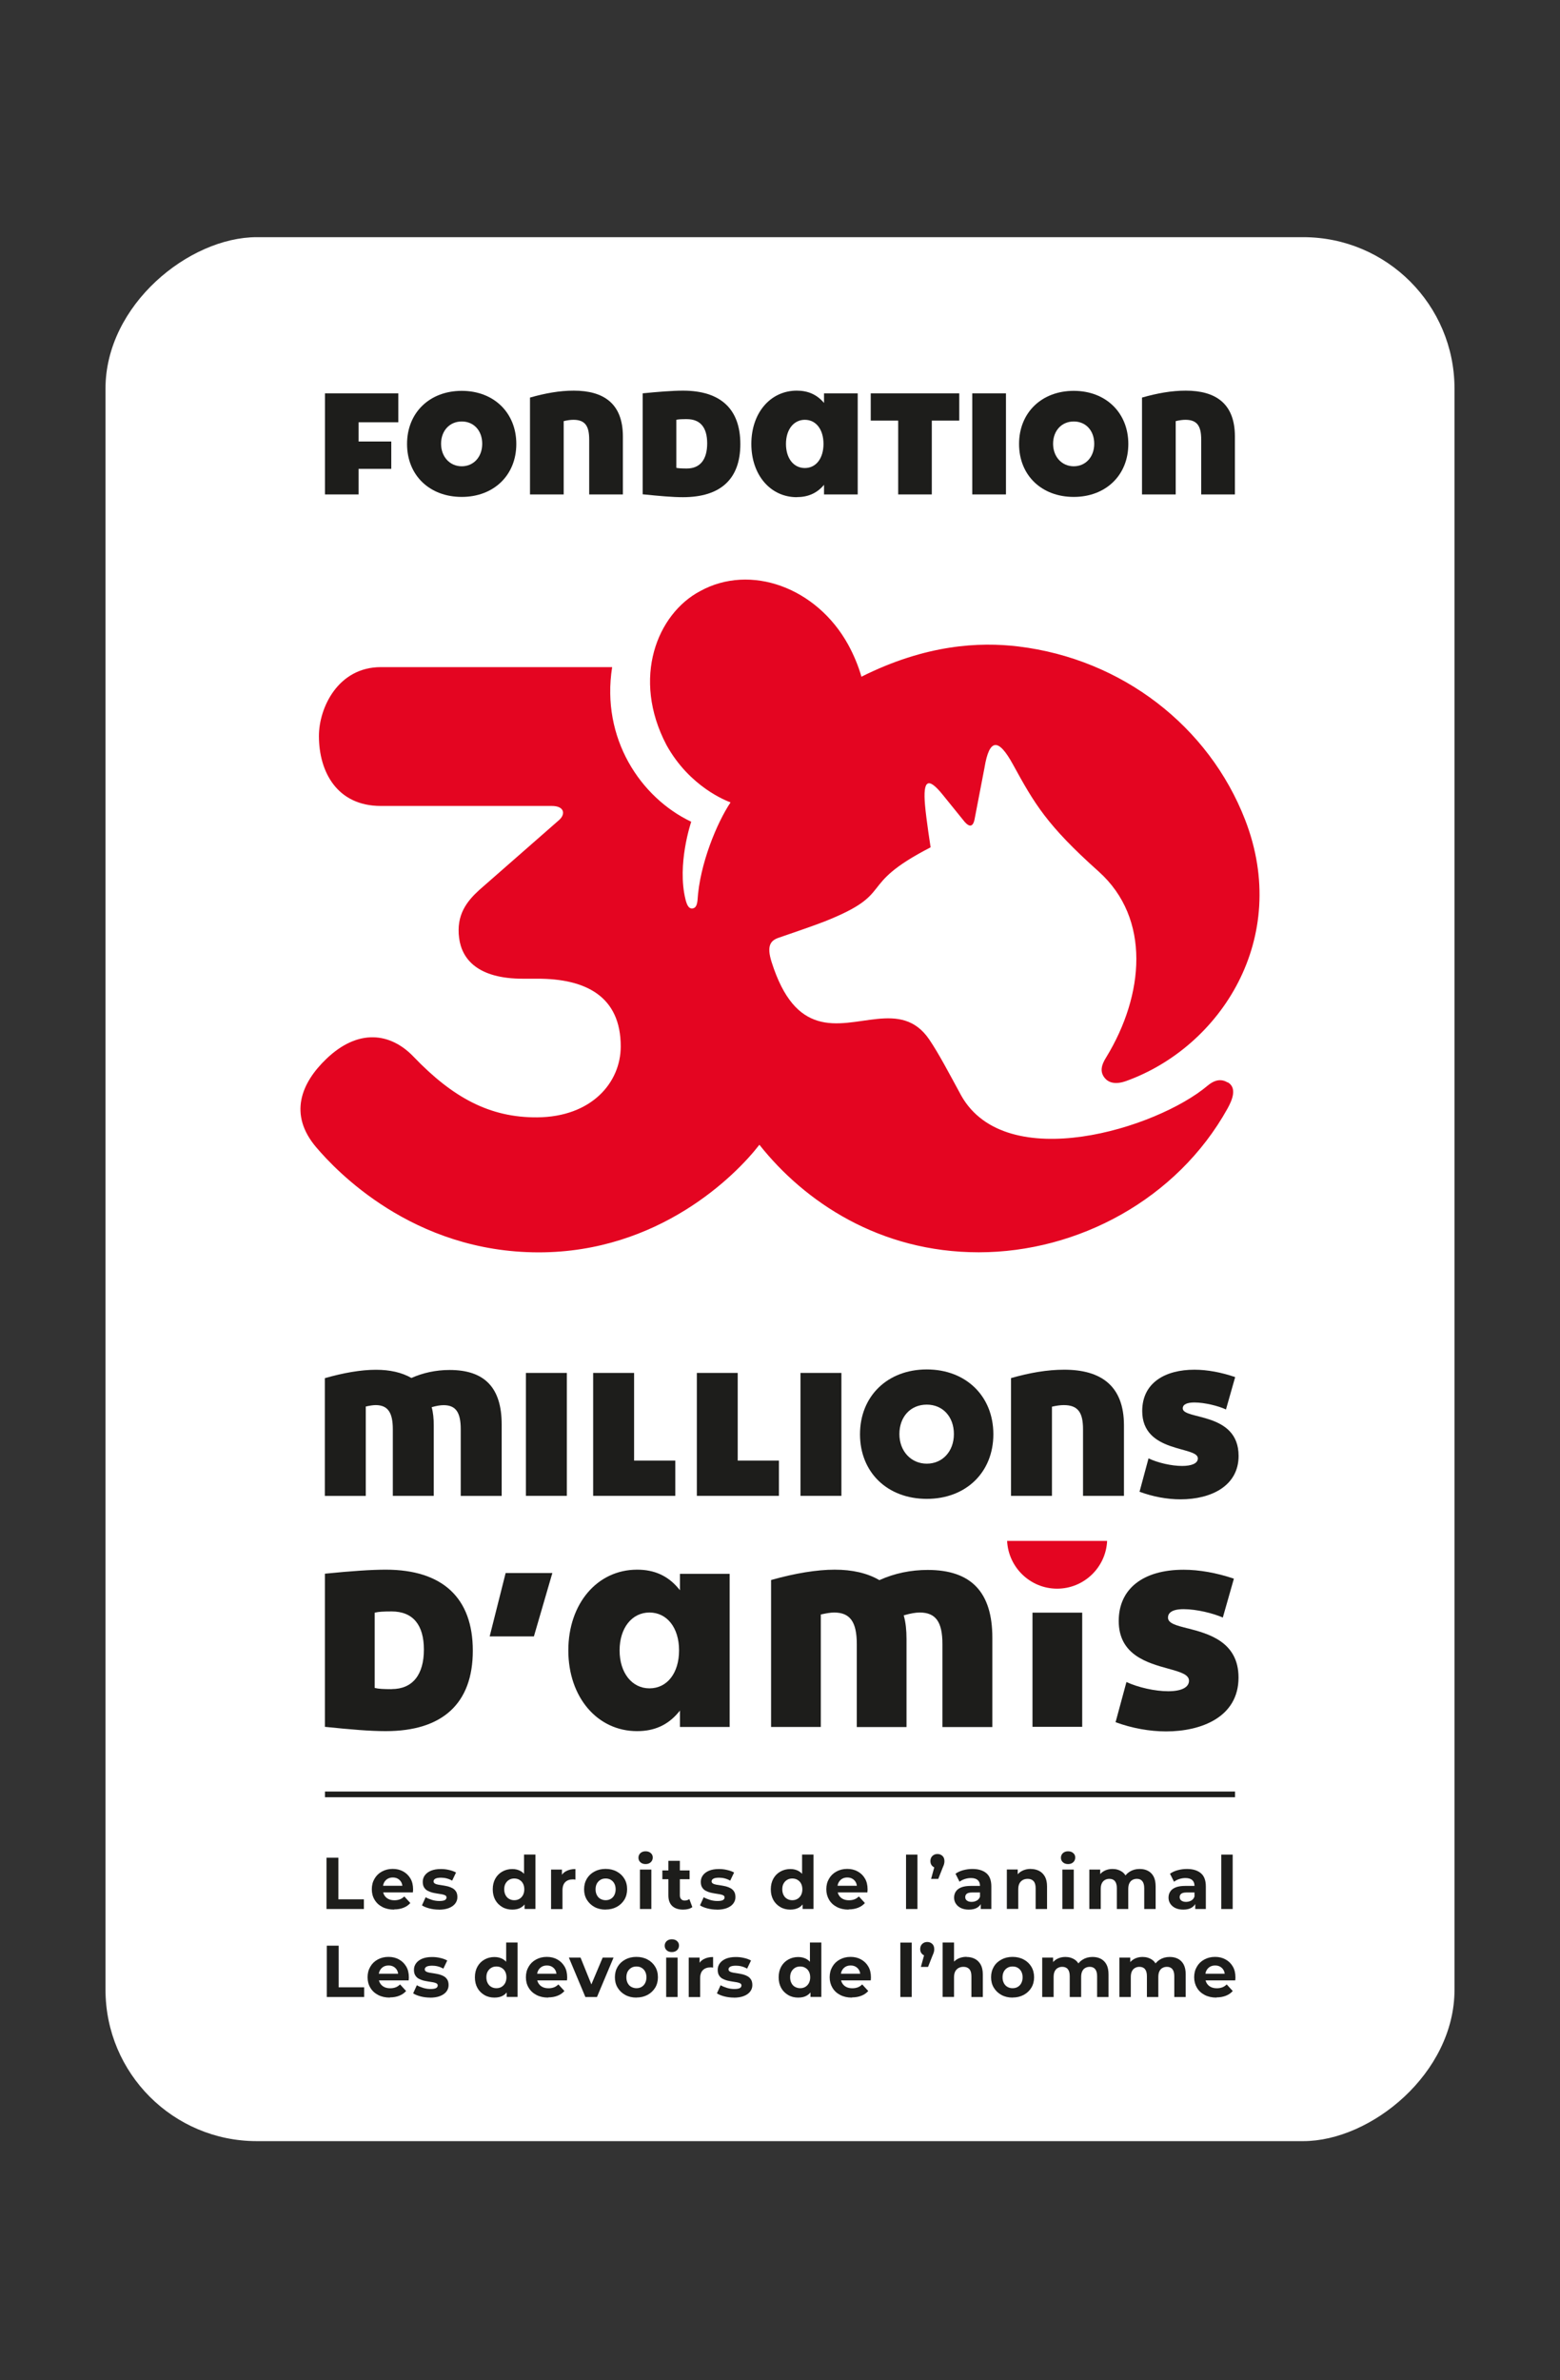 <?xml version="1.0" encoding="UTF-8"?>
<svg id="Calque_1" xmlns="http://www.w3.org/2000/svg" version="1.1" viewBox="0 0 232.44 354.33">
  <rect x="0" y="0" width="232.44" height="354.33" fill="#333333" stroke="none"/>
  <!-- Generator: Adobe Illustrator 29.5.1, SVG Export Plug-In . SVG Version: 2.1.0 Build 141)  -->
  <defs>
    <style>
      .st0 {
        fill: none;
      }

      .st1 {
        fill: #1d1d1b;
      }

      .st2 {
        fill: #e40521;
      }

      .st3 {
        fill: #fff;
      }
    </style>
  </defs>
  <g>
    <rect class="st0" x="-13.33" y="6.27" width="259.09" height="341.55"/>
    <rect class="st3" x="-25.52" y="76.54" width="283.46" height="201" rx="22.54" ry="22.54" transform="translate(293.26 60.83) rotate(90)"/>
    <g>
      <path class="st2" d="M182.93,161.16c-.87-.52-1.83-.51-3.02.49-7.55,6.36-29.96,13.3-36.67,1.49-1.84-3.38-3.34-6.25-4.78-8.38-4.2-6.18-10.97-1.05-16.62-2.79-2.72-.83-5.1-3.17-6.87-8.74-.78-2.46-.14-3.21,1.05-3.62,1.03-.35,5.37-1.84,6.81-2.41,10.9-4.32,4.5-5.21,15.83-11.05,0,0-.65-4.18-.83-6.26-.34-3.85.48-4.24,2.66-1.54,1.72,2.13,3.23,3.99,3.23,3.99.64.74,1.22.88,1.48-.31l1.49-7.74c.72-4.37,2.07-4.45,4.24-.48,3.22,5.87,5.04,9.03,12.77,15.94,7.83,7.01,6.76,18.42,1.15,27.62-.8,1.25-.96,2.21-.27,3.09.55.69,1.54,1.08,3.22.48,14.08-5.07,24.56-21.23,17.73-38.87-5.42-13.98-18.39-23.95-33.76-25.82-5.83-.71-13.79-.32-23.42,4.5-.41-1.51-1.17-3.32-1.97-4.77-4.7-8.53-14.57-12.1-22.05-7.98-6.41,3.38-10.26,12.95-5.03,22.91,3.48,6.29,8.99,8.33,9.55,8.55-2.03,3.04-4.6,9.19-4.92,14.58-.08.74-.28,1.16-.76,1.21-.49.05-.79-.38-1.03-1.34-1.3-5.25.83-11.48.85-11.57-7.54-3.58-13.46-12.4-11.78-23.02h-34.46c-6.38,0-9.23,6.05-9.23,10.26h0c0,5.33,2.7,10.41,9.23,10.41h25.48c1.86,0,2.08,1.21,1.07,2.1h0s-11.89,10.41-11.89,10.41c-1.86,1.7-3.45,3.7-3,7.15.41,3.21,2.85,6.06,9.5,6.06h2.1c7.32-.03,12.48,2.66,12.48,10.08,0,5.36-4.32,10.5-12.45,10.56-7.06.05-12.57-2.93-18.43-9.04-3.46-3.6-8.26-4.19-12.98.33-3.71,3.55-5.71,8.24-1.51,13.17,2.9,3.41,14.34,15.64,33.15,15.64,17.84,0,29.27-11.35,32.88-16.02,6.72,8.48,17.9,16.01,32.68,16.01s29.55-7.9,37.06-21.38c.75-1.35,1.45-3.1.05-3.93Z"/>
      <path class="st2" d="M157.51,236.52c3.99,0,7.27-3.16,7.45-7.11h-14.9c.19,3.95,3.46,7.11,7.45,7.11Z"/>
    </g>
    <g>
      <rect class="st1" x="48.42" y="266.72" width="135.6" height=".85"/>
      <polygon class="st1" points="53.43 69.8 58.3 69.8 58.3 65.73 53.43 65.73 53.43 62.87 59.35 62.87 59.35 58.56 48.42 58.56 48.42 73.61 53.43 73.61 53.43 69.8"/>
      <path class="st1" d="M83.98,62.7c.53-.13,1.03-.2,1.45-.2,1.78,0,2.36.95,2.36,2.96v8.15h5.02v-8.63c0-4.87-2.83-6.82-7.32-6.82-2.11,0-4.24.38-6.52,1.03v14.42h5.02v-10.91Z"/>
      <path class="st1" d="M110.31,66.11c0-5.22-2.94-7.95-8.55-7.95-1.58,0-3.79.18-6,.4v15.03c2.46.25,4.42.43,6,.43,5.62,0,8.55-2.71,8.55-7.9ZM100.77,62.5c.3-.08.83-.1,1.56-.1,2.01,0,3.04,1.23,3.04,3.61s-1.03,3.74-3.04,3.74c-.73,0-1.25-.03-1.56-.1v-7.15Z"/>
      <path class="st1" d="M118.72,74.01c1.63,0,2.99-.55,4.06-1.83v1.43h5.02v-15.05h-5.02v1.43c-1.08-1.28-2.43-1.83-4.06-1.83-3.91,0-6.77,3.29-6.77,7.93s2.86,7.93,6.77,7.93ZM119.92,62.5c1.68,0,2.78,1.45,2.78,3.59s-1.1,3.59-2.78,3.59-2.81-1.45-2.81-3.59,1.15-3.59,2.81-3.59Z"/>
      <polygon class="st1" points="133.83 73.61 138.84 73.61 138.84 62.62 142.93 62.62 142.93 58.56 129.74 58.56 129.74 62.62 133.83 62.62 133.83 73.61"/>
      <rect class="st1" x="144.87" y="58.56" width="5.02" height="15.05"/>
      <path class="st1" d="M175.17,62.7c.53-.13,1.03-.2,1.45-.2,1.78,0,2.36.95,2.36,2.96v8.15h5.02v-8.63c0-4.87-2.83-6.82-7.32-6.82-2.11,0-4.24.38-6.52,1.03v14.42h5.02v-10.91Z"/>
      <path class="st1" d="M54.51,209.4c.55-.12,1.04-.21,1.46-.21,1.86,0,2.56,1.16,2.56,3.6v9.91h6.1v-10.49c0-1.01-.09-1.92-.31-2.71.73-.21,1.31-.3,1.77-.3,1.83,0,2.56,1.07,2.56,3.6v9.91h6.1v-10.64c0-5.46-2.53-8.11-7.75-8.11-2.07,0-3.99.43-5.7,1.19-1.43-.82-3.2-1.22-5.28-1.22-2.26,0-4.85.46-7.62,1.25v17.53h6.1v-13.29Z"/>
      <rect class="st1" x="78.36" y="204.4" width="6.1" height="18.3"/>
      <polygon class="st1" points="88.38 204.4 88.38 222.7 100.62 222.7 100.62 217.45 94.48 217.45 94.48 204.4 88.38 204.4"/>
      <polygon class="st1" points="116.06 217.45 109.92 217.45 109.92 204.4 103.83 204.4 103.83 222.7 116.06 222.7 116.06 217.45"/>
      <rect class="st1" x="119.27" y="204.4" width="6.1" height="18.3"/>
      <path class="st1" d="M156.73,209.43c.64-.15,1.25-.24,1.77-.24,2.17,0,2.87,1.16,2.87,3.6v9.91h6.1v-10.49c0-5.92-3.45-8.29-8.9-8.29-2.56,0-5.15.46-7.93,1.25v17.53h6.1v-13.27Z"/>
      <path class="st1" d="M184.55,216.75c0-6.59-8.32-5.34-8.32-7.07,0-.64.73-.88,1.74-.88,1.52,0,3.6.52,4.7,1.04l1.37-4.82c-2.04-.7-4.15-1.1-6.07-1.1-4.33,0-7.78,1.92-7.78,6.16,0,6.31,8.29,5.18,8.29,7.04,0,.79-1.01,1.13-2.35,1.13-1.56,0-3.6-.46-5-1.13l-1.34,4.97c1.98.73,4.09,1.13,6.1,1.13,4.64,0,8.66-2.04,8.66-6.47Z"/>
      <path class="st1" d="M57.47,233.69c-2.07,0-5.11.2-9.06.6v22.8c3.98.41,6.75.64,9.06.64,8.49,0,12.98-4.14,12.98-11.98s-4.49-12.06-12.98-12.06ZM58.36,251.48c-1.24,0-1.98-.05-2.42-.16l-.11-.03v-11.19l.11-.03c.44-.11,1.19-.16,2.42-.16,3.14,0,4.8,1.97,4.8,5.68s-1.66,5.88-4.8,5.88Z"/>
      <path class="st1" d="M108.72,257.12v-22.81h-7.41v2.44l-.25-.3c-1.57-1.86-3.57-2.76-6.13-2.76-5.94,0-10.25,5.06-10.25,12.02s4.31,12.02,10.25,12.02c2.56,0,4.56-.9,6.13-2.76l.25-.3v2.44h7.41ZM96.77,251.36c-2.62,0-4.45-2.32-4.45-5.65s1.83-5.64,4.45-5.64,4.41,2.27,4.41,5.64-1.77,5.65-4.41,5.65Z"/>
      <path class="st1" d="M147.86,257.12v-13.29c0-6.79-3.15-10.1-9.63-10.1-2.52,0-4.93.5-7.14,1.49l-.07.03-.06-.04c-1.76-1.01-3.97-1.52-6.59-1.52s-5.87.52-9.48,1.54v21.88h7.41v-16.75l.11-.02c.73-.16,1.34-.27,1.88-.27,2.37,0,3.37,1.4,3.37,4.68v12.37h7.41v-13.1c0-1.33-.12-2.44-.38-3.39l-.04-.13.13-.04c.89-.26,1.65-.39,2.27-.39,2.37,0,3.37,1.4,3.37,4.68v12.37h7.41Z"/>
      <path class="st1" d="M176.95,242.43c-1.69-.43-2.92-.75-2.92-1.6,0-.57.4-1.26,2.33-1.26s4.43.62,5.84,1.25l1.65-5.79c-2.58-.87-5.17-1.33-7.49-1.33-6.06,0-9.67,2.85-9.67,7.63,0,5.06,4.27,6.24,7.39,7.1,1.72.48,3.08.85,3.08,1.79,0,1-1.13,1.57-3.1,1.57s-4.45-.56-6.22-1.37l-1.62,5.98c2.47.9,5.07,1.37,7.53,1.37,5.22,0,10.79-2.11,10.79-8.02,0-5.38-4.57-6.55-7.59-7.33Z"/>
      <rect class="st1" x="153.84" y="240.09" width="7.41" height="17"/>
      <polygon class="st1" points="72.96 243.63 79.55 243.63 82.3 234.19 75.34 234.19 72.96 243.63"/>
      <path class="st1" d="M138.09,223.15c5.84,0,9.92-3.95,9.92-9.62s-4.08-9.65-9.92-9.65-9.95,3.97-9.95,9.65,4.09,9.62,9.95,9.62ZM138.09,209.12c2.38,0,4.04,1.8,4.04,4.38s-1.7,4.41-4.04,4.41-4.08-1.86-4.08-4.41,1.64-4.38,4.08-4.38Z"/>
      <path class="st1" d="M68.8,73.98c4.78,0,8.13-3.24,8.13-7.88s-3.34-7.91-8.13-7.91-8.15,3.25-8.15,7.91,3.35,7.88,8.15,7.88ZM68.8,62.75c1.8,0,3.05,1.36,3.05,3.32s-1.28,3.35-3.05,3.35-3.08-1.41-3.08-3.35,1.27-3.32,3.08-3.32Z"/>
      <path class="st1" d="M159.99,73.98c4.78,0,8.13-3.24,8.13-7.88s-3.34-7.91-8.13-7.91-8.15,3.25-8.15,7.91,3.35,7.88,8.15,7.88ZM159.99,62.75c1.8,0,3.05,1.36,3.05,3.32s-1.28,3.35-3.05,3.35-3.08-1.41-3.08-3.35,1.27-3.32,3.08-3.32Z"/>
    </g>
  </g>
  <g>
    <path class="st1" d="M48.65,284.21v-7.64h1.77v6.2h3.8v1.44h-5.57Z"/>
    <path class="st1" d="M58.72,284.3c-.67,0-1.25-.13-1.75-.39s-.89-.62-1.16-1.08c-.28-.46-.41-.97-.41-1.56s.13-1.1.4-1.56c.26-.46.63-.82,1.11-1.08.48-.26,1.01-.39,1.6-.39s1.09.12,1.55.37c.46.25.82.6,1.09,1.05.27.45.4.99.4,1.63,0,.07,0,.14-.01.22,0,.08-.01.16-.02.23h-4.75v-.99h3.86l-.66.29c0-.31-.05-.57-.17-.8-.12-.22-.29-.4-.51-.53-.22-.13-.47-.19-.76-.19s-.55.06-.77.19c-.22.13-.39.31-.52.54-.12.23-.19.5-.19.81v.26c0,.33.07.61.22.85.15.24.34.42.6.55.25.13.56.19.91.19.3,0,.57-.05.81-.14.24-.09.45-.24.65-.43l.9.98c-.27.31-.61.54-1.01.7s-.87.25-1.4.25Z"/>
    <path class="st1" d="M65.41,284.3c-.5,0-.98-.06-1.44-.18-.46-.12-.82-.27-1.1-.45l.55-1.21c.28.16.6.29.96.4s.73.16,1.08.16c.39,0,.67-.05.83-.14s.24-.23.24-.39c0-.14-.06-.24-.19-.31s-.29-.12-.5-.16c-.21-.04-.44-.07-.69-.11-.25-.04-.51-.09-.76-.15-.25-.07-.48-.16-.7-.28s-.38-.29-.51-.5-.19-.48-.19-.82c0-.37.11-.7.33-.99.22-.29.53-.51.92-.67.4-.16.88-.24,1.45-.24.41,0,.81.04,1.22.14.41.09.76.22,1.04.38l-.58,1.21c-.28-.16-.56-.27-.84-.34s-.56-.1-.82-.1c-.39,0-.67.05-.85.15-.17.1-.26.23-.26.39,0,.15.07.26.2.33.13.08.3.13.51.17s.44.07.7.11c.25.04.5.09.75.15.25.07.48.16.69.28s.38.29.51.5.19.48.19.82c0,.36-.11.67-.33.96-.22.28-.53.5-.94.66-.41.16-.91.24-1.5.24Z"/>
    <path class="st1" d="M76.33,284.3c-.55,0-1.05-.12-1.49-.38s-.79-.6-1.04-1.05-.38-.98-.38-1.59.13-1.14.38-1.59.6-.8,1.04-1.05.94-.38,1.49-.38c.49,0,.92.11,1.29.33.37.22.66.55.86.99.2.44.3,1.01.3,1.7s-.1,1.25-.29,1.7-.48.78-.84,1-.81.32-1.32.32ZM76.62,282.9c.28,0,.54-.06.76-.19s.4-.31.54-.56c.13-.25.2-.54.2-.87s-.07-.63-.2-.87-.31-.42-.54-.55c-.22-.13-.48-.19-.76-.19s-.53.06-.75.19c-.23.13-.4.31-.54.55s-.2.53-.2.87.07.63.2.87c.13.25.31.44.54.56.22.13.47.19.75.19ZM78.16,284.21v-1.2l.03-1.75-.11-1.74v-3.42h1.7v8.1h-1.62Z"/>
    <path class="st1" d="M82.11,284.21v-5.87h1.62v1.67l-.23-.49c.17-.41.45-.73.84-.94.38-.21.85-.32,1.4-.32v1.58c-.06-.01-.13-.03-.19-.03s-.12-.01-.18-.01c-.48,0-.86.13-1.14.4-.28.27-.42.68-.42,1.25v2.77h-1.7Z"/>
    <path class="st1" d="M90.23,284.3c-.62,0-1.17-.13-1.65-.39-.48-.26-.86-.62-1.14-1.08-.28-.46-.41-.97-.41-1.56s.14-1.11.41-1.57c.28-.46.65-.81,1.14-1.07.48-.26,1.03-.39,1.65-.39s1.18.13,1.66.39c.49.26.87.62,1.14,1.07.28.46.41.98.41,1.57s-.14,1.11-.41,1.56c-.28.45-.66.81-1.14,1.07-.49.26-1.04.39-1.66.39ZM90.23,282.9c.29,0,.55-.06.77-.19s.4-.31.53-.56c.13-.25.2-.54.2-.87s-.07-.63-.2-.87-.31-.42-.53-.55c-.22-.13-.47-.19-.76-.19s-.54.06-.76.19c-.22.13-.4.31-.54.55-.13.24-.2.53-.2.87s.07.63.2.87c.13.25.31.44.54.56s.48.19.75.19Z"/>
    <path class="st1" d="M96.19,277.52c-.32,0-.58-.09-.77-.27-.2-.18-.29-.41-.29-.68s.1-.49.29-.68c.2-.18.45-.27.77-.27s.57.08.77.26c.2.17.3.39.3.66,0,.28-.1.52-.29.7s-.45.28-.77.28ZM95.35,284.21v-5.87h1.7v5.87h-1.7Z"/>
    <path class="st1" d="M98.69,279.78v-1.31h4.06v1.31h-4.06ZM101.78,284.3c-.69,0-1.23-.18-1.61-.53-.38-.35-.58-.88-.58-1.58v-5.15h1.71v5.12c0,.25.06.44.19.58s.3.21.52.21c.28,0,.51-.07.7-.22l.45,1.2c-.17.12-.37.22-.61.28-.24.06-.5.09-.76.09Z"/>
    <path class="st1" d="M106.84,284.3c-.5,0-.98-.06-1.44-.18-.46-.12-.82-.27-1.1-.45l.55-1.21c.28.16.6.29.96.4s.73.16,1.08.16c.39,0,.67-.05.83-.14s.24-.23.24-.39c0-.14-.06-.24-.19-.31s-.29-.12-.5-.16c-.21-.04-.44-.07-.69-.11-.25-.04-.51-.09-.76-.15-.25-.07-.48-.16-.7-.28s-.38-.29-.51-.5-.19-.48-.19-.82c0-.37.11-.7.33-.99.22-.29.53-.51.92-.67.4-.16.88-.24,1.45-.24.41,0,.81.04,1.22.14.41.09.76.22,1.04.38l-.58,1.21c-.28-.16-.56-.27-.84-.34s-.56-.1-.82-.1c-.39,0-.67.05-.85.15-.17.1-.26.23-.26.39,0,.15.07.26.2.33.13.08.3.13.51.17s.44.07.7.11c.25.04.5.09.75.15.25.07.48.16.69.28s.38.29.51.5.19.48.19.82c0,.36-.11.67-.33.96-.22.28-.53.5-.94.66-.41.16-.91.24-1.5.24Z"/>
    <path class="st1" d="M117.76,284.3c-.55,0-1.05-.12-1.49-.38s-.79-.6-1.04-1.05-.38-.98-.38-1.59.13-1.14.38-1.59.6-.8,1.04-1.05.94-.38,1.49-.38c.49,0,.93.11,1.29.33s.66.55.86.99c.2.44.3,1.01.3,1.7s-.1,1.25-.29,1.7c-.2.45-.48.78-.84,1-.37.21-.81.32-1.32.32ZM118.05,282.9c.28,0,.54-.06.76-.19s.4-.31.54-.56c.13-.25.2-.54.2-.87s-.07-.63-.2-.87c-.13-.24-.31-.42-.54-.55-.22-.13-.48-.19-.76-.19s-.53.06-.75.19c-.23.13-.4.31-.54.55s-.2.53-.2.87.07.63.2.87c.13.25.31.44.54.56.22.13.47.19.75.19ZM119.59,284.21v-1.2l.03-1.75-.11-1.74v-3.42h1.7v8.1h-1.62Z"/>
    <path class="st1" d="M126.44,284.3c-.67,0-1.25-.13-1.75-.39-.5-.26-.89-.62-1.16-1.08s-.41-.97-.41-1.56.13-1.1.4-1.56c.26-.46.63-.82,1.11-1.08.47-.26,1.01-.39,1.6-.39s1.09.12,1.55.37c.46.25.83.6,1.09,1.05.27.45.4.99.4,1.63,0,.07,0,.14-.01.22,0,.08-.01.16-.02.23h-4.75v-.99h3.86l-.66.29c0-.31-.05-.57-.17-.8-.12-.22-.29-.4-.51-.53-.22-.13-.47-.19-.76-.19s-.55.06-.77.19c-.22.13-.39.31-.52.54s-.18.5-.18.81v.26c0,.33.07.61.22.85.15.24.34.42.6.55.25.13.56.19.91.19.3,0,.57-.05.81-.14.24-.09.45-.24.65-.43l.9.98c-.27.31-.61.54-1.01.7-.41.16-.87.25-1.4.25Z"/>
    <path class="st1" d="M135,284.21v-8.1h1.7v8.1h-1.7Z"/>
    <path class="st1" d="M138.73,279.74l.72-2.62.24.99c-.3,0-.56-.09-.76-.28s-.3-.43-.3-.75.1-.58.3-.77c.2-.19.45-.29.75-.29s.55.1.75.29c.2.19.29.45.29.77,0,.09,0,.18-.02.27-.01.09-.04.2-.08.32-.04.12-.11.29-.2.49l-.62,1.57h-1.09Z"/>
    <path class="st1" d="M144.35,284.3c-.45,0-.84-.08-1.16-.23s-.58-.37-.76-.64c-.18-.27-.27-.57-.27-.91s.08-.65.26-.91c.17-.27.44-.47.81-.62.37-.15.86-.22,1.46-.22h1.54v.98h-1.37c-.4,0-.67.07-.82.2-.15.13-.22.29-.22.49,0,.22.08.39.26.52.17.13.4.19.69.19s.55-.07.78-.2c.23-.13.39-.33.48-.6l.26.8c-.12.36-.35.65-.67.85s-.75.3-1.26.3ZM146.13,284.21v-1.15l-.11-.25v-2.05c0-.36-.11-.65-.33-.85-.22-.2-.56-.31-1.02-.31-.31,0-.62.05-.92.15-.3.1-.56.23-.78.4l-.6-1.19c.32-.23.7-.41,1.15-.53.45-.12.91-.18,1.37-.18.89,0,1.58.21,2.08.63s.74,1.08.74,1.98v3.35h-1.59Z"/>
    <path class="st1" d="M153.57,278.25c.46,0,.88.09,1.25.28s.65.47.87.85c.21.38.32.87.32,1.47v3.36h-1.7v-3.1c0-.47-.1-.82-.31-1.05s-.5-.34-.88-.34c-.27,0-.51.06-.72.17-.21.12-.38.29-.5.51-.12.23-.18.52-.18.9v2.9h-1.7v-5.87h1.62v1.63l-.3-.49c.21-.39.51-.7.9-.91s.84-.32,1.34-.32Z"/>
    <path class="st1" d="M159.14,277.52c-.32,0-.58-.09-.77-.27-.2-.18-.29-.41-.29-.68s.1-.49.29-.68c.2-.18.45-.27.77-.27s.57.08.77.26c.2.17.3.39.3.66,0,.28-.1.52-.29.7-.2.19-.45.28-.77.28ZM158.29,284.21v-5.87h1.7v5.87h-1.7Z"/>
    <path class="st1" d="M169.82,278.25c.46,0,.88.09,1.23.28.36.19.64.47.84.85.2.38.3.87.3,1.47v3.36h-1.7v-3.1c0-.47-.1-.82-.29-1.05-.19-.23-.46-.34-.81-.34-.25,0-.48.06-.67.17-.2.11-.35.28-.45.5-.11.22-.16.51-.16.87v2.95h-1.7v-3.1c0-.47-.1-.82-.29-1.05s-.47-.34-.83-.34c-.25,0-.47.06-.66.17-.2.11-.35.28-.46.5-.11.22-.16.51-.16.87v2.95h-1.7v-5.87h1.62v1.59l-.3-.46c.2-.4.48-.7.86-.91.38-.21.8-.31,1.27-.31.54,0,1.01.14,1.41.41.41.27.67.69.8,1.25l-.6-.16c.2-.45.51-.81.94-1.09.43-.27.92-.41,1.49-.41Z"/>
    <path class="st1" d="M176.3,284.3c-.45,0-.84-.08-1.16-.23s-.58-.37-.76-.64c-.18-.27-.27-.57-.27-.91s.08-.65.26-.91c.17-.27.44-.47.81-.62.37-.15.86-.22,1.46-.22h1.54v.98h-1.37c-.4,0-.67.07-.82.2-.15.13-.22.29-.22.49,0,.22.08.39.26.52.17.13.4.19.69.19s.55-.07.78-.2c.23-.13.39-.33.48-.6l.26.8c-.12.36-.35.65-.67.85s-.75.3-1.26.3ZM178.09,284.21v-1.15l-.11-.25v-2.05c0-.36-.11-.65-.33-.85-.22-.2-.56-.31-1.02-.31-.31,0-.62.05-.92.15-.3.1-.56.23-.78.4l-.6-1.19c.32-.23.7-.41,1.15-.53.45-.12.91-.18,1.37-.18.89,0,1.58.21,2.08.63s.74,1.08.74,1.98v3.35h-1.59Z"/>
    <path class="st1" d="M181.97,284.21v-8.1h1.7v8.1h-1.7Z"/>
    <path class="st1" d="M48.69,297.31v-7.64h1.77v6.2h3.8v1.44h-5.57Z"/>
    <path class="st1" d="M58.09,297.4c-.67,0-1.25-.13-1.75-.39s-.89-.62-1.16-1.08c-.28-.46-.41-.97-.41-1.56s.13-1.1.4-1.56c.26-.46.63-.82,1.11-1.08.48-.26,1.01-.39,1.6-.39s1.09.12,1.55.37c.46.25.82.6,1.09,1.05.27.45.4.99.4,1.63,0,.07,0,.14-.01.22,0,.08-.01.16-.02.23h-4.75v-.99h3.86l-.66.29c0-.31-.05-.57-.17-.8-.12-.22-.29-.4-.51-.53-.22-.13-.47-.19-.76-.19s-.55.06-.77.19c-.22.13-.39.31-.52.54-.12.23-.19.5-.19.81v.26c0,.33.07.61.22.85.15.24.34.42.6.55.25.13.56.19.91.19.3,0,.57-.05.81-.14.24-.09.45-.24.65-.43l.9.98c-.27.31-.61.54-1.01.7s-.87.25-1.4.25Z"/>
    <path class="st1" d="M64.1,297.4c-.5,0-.98-.06-1.44-.18-.46-.12-.82-.27-1.1-.45l.55-1.21c.28.16.6.29.96.4s.73.16,1.08.16c.39,0,.67-.05.83-.14s.24-.23.24-.39c0-.14-.06-.24-.19-.31s-.29-.12-.5-.16c-.21-.04-.44-.07-.69-.11-.25-.04-.51-.09-.76-.15-.25-.07-.48-.16-.7-.28s-.38-.29-.51-.5-.19-.48-.19-.82c0-.37.11-.7.33-.99.22-.29.53-.51.92-.67.4-.16.88-.24,1.45-.24.41,0,.81.04,1.22.14.41.09.76.22,1.04.38l-.58,1.21c-.28-.16-.56-.27-.84-.34s-.56-.1-.82-.1c-.39,0-.67.05-.85.15-.17.1-.26.23-.26.39,0,.15.07.26.2.33.13.08.3.13.51.17s.44.07.7.11c.25.04.5.09.75.15.25.07.48.16.69.28s.38.29.51.5.19.48.19.82c0,.36-.11.67-.33.96-.22.28-.53.5-.94.66-.41.16-.91.24-1.5.24Z"/>
    <path class="st1" d="M73.67,297.4c-.55,0-1.05-.12-1.49-.38s-.79-.6-1.04-1.05-.38-.98-.38-1.59.13-1.14.38-1.59.6-.8,1.04-1.05.94-.38,1.49-.38c.49,0,.92.11,1.29.33.37.22.66.55.86.99.2.44.3,1.01.3,1.7s-.1,1.25-.29,1.7-.48.78-.84,1-.81.32-1.32.32ZM73.96,296c.28,0,.54-.06.76-.19s.4-.31.54-.56c.13-.25.2-.54.2-.87s-.07-.63-.2-.87-.31-.42-.54-.55c-.22-.13-.48-.19-.76-.19s-.53.06-.75.19c-.23.13-.4.31-.54.55s-.2.53-.2.87.07.63.2.87c.13.25.31.44.54.56.22.13.47.19.75.19ZM75.5,297.31v-1.2l.03-1.75-.11-1.74v-3.42h1.7v8.1h-1.62Z"/>
    <path class="st1" d="M81.68,297.4c-.67,0-1.25-.13-1.75-.39s-.89-.62-1.16-1.08c-.28-.46-.41-.97-.41-1.56s.13-1.1.4-1.56c.26-.46.63-.82,1.11-1.08.48-.26,1.01-.39,1.6-.39s1.09.12,1.55.37c.46.25.82.6,1.09,1.05.27.45.4.99.4,1.63,0,.07,0,.14-.01.22,0,.08-.01.16-.02.23h-4.75v-.99h3.86l-.66.29c0-.31-.05-.57-.17-.8-.12-.22-.29-.4-.51-.53-.22-.13-.47-.19-.76-.19s-.55.06-.77.19c-.22.13-.39.31-.52.54-.12.23-.19.5-.19.81v.26c0,.33.07.61.22.85.15.24.34.42.6.55.25.13.56.19.91.19.3,0,.57-.05.81-.14.24-.09.45-.24.65-.43l.9.98c-.27.31-.61.54-1.01.7s-.87.25-1.4.25Z"/>
    <path class="st1" d="M87.22,297.31l-2.46-5.87h1.74l2.04,5.05h-.87l2.13-5.05h1.62l-2.47,5.87h-1.74Z"/>
    <path class="st1" d="M94.82,297.4c-.62,0-1.17-.13-1.65-.39-.48-.26-.86-.62-1.14-1.08-.28-.46-.41-.97-.41-1.56s.14-1.11.41-1.57c.28-.46.65-.81,1.14-1.07.48-.26,1.03-.39,1.65-.39s1.18.13,1.66.39c.49.26.87.62,1.14,1.07.28.46.41.98.41,1.57s-.14,1.11-.41,1.56c-.28.45-.66.81-1.14,1.07-.49.26-1.04.39-1.66.39ZM94.82,296c.29,0,.55-.06.77-.19s.4-.31.53-.56c.13-.25.2-.54.2-.87s-.07-.63-.2-.87-.31-.42-.53-.55c-.22-.13-.47-.19-.76-.19s-.54.06-.76.19c-.22.13-.4.31-.54.55-.13.24-.2.53-.2.87s.07.63.2.87c.13.25.31.44.54.56s.48.19.75.19Z"/>
    <path class="st1" d="M100.1,290.62c-.32,0-.58-.09-.77-.27-.2-.18-.29-.41-.29-.68s.1-.49.29-.68c.2-.18.45-.27.77-.27s.57.08.77.26c.2.17.3.39.3.66,0,.28-.1.52-.29.7s-.45.28-.77.28ZM99.26,297.31v-5.87h1.7v5.87h-1.7Z"/>
    <path class="st1" d="M102.62,297.31v-5.87h1.62v1.67l-.23-.49c.17-.41.45-.73.84-.94.38-.21.85-.32,1.4-.32v1.58c-.06-.01-.13-.03-.19-.03s-.12-.01-.18-.01c-.48,0-.86.13-1.14.4-.28.27-.42.68-.42,1.25v2.77h-1.7Z"/>
    <path class="st1" d="M109.36,297.4c-.5,0-.98-.06-1.44-.18-.46-.12-.82-.27-1.1-.45l.55-1.21c.28.16.6.29.96.4s.73.16,1.08.16c.39,0,.67-.05.83-.14s.24-.23.24-.39c0-.14-.06-.24-.19-.31s-.29-.12-.5-.16c-.21-.04-.44-.07-.69-.11-.25-.04-.51-.09-.76-.15-.25-.07-.48-.16-.7-.28s-.38-.29-.51-.5-.19-.48-.19-.82c0-.37.11-.7.33-.99.22-.29.53-.51.92-.67.4-.16.88-.24,1.45-.24.41,0,.81.04,1.22.14.41.09.76.22,1.04.38l-.58,1.21c-.28-.16-.56-.27-.84-.34s-.56-.1-.82-.1c-.39,0-.67.05-.85.15-.17.1-.26.23-.26.39,0,.15.07.26.2.33.13.08.3.13.51.17s.44.07.7.11c.25.04.5.09.75.15.25.07.48.16.69.28s.38.29.51.5.19.48.19.82c0,.36-.11.67-.33.96-.22.28-.53.5-.94.66-.41.16-.91.24-1.5.24Z"/>
    <path class="st1" d="M118.93,297.4c-.55,0-1.05-.12-1.49-.38s-.79-.6-1.04-1.05-.38-.98-.38-1.59.13-1.14.38-1.59.6-.8,1.04-1.05.94-.38,1.49-.38c.49,0,.92.11,1.29.33.37.22.66.55.86.99.2.44.3,1.01.3,1.7s-.1,1.25-.29,1.7c-.2.45-.48.78-.84,1s-.81.32-1.32.32ZM119.22,296c.28,0,.54-.06.76-.19s.4-.31.54-.56c.13-.25.2-.54.2-.87s-.07-.63-.2-.87c-.13-.24-.31-.42-.54-.55-.22-.13-.48-.19-.76-.19s-.53.06-.75.19c-.22.13-.4.31-.54.55-.13.24-.2.53-.2.87s.07.63.2.87c.13.25.31.44.54.56s.47.19.75.19ZM120.76,297.31v-1.2l.03-1.75-.11-1.74v-3.42h1.7v8.1h-1.62Z"/>
    <path class="st1" d="M126.94,297.4c-.67,0-1.25-.13-1.75-.39-.5-.26-.89-.62-1.16-1.08s-.41-.97-.41-1.56.13-1.1.4-1.56c.26-.46.63-.82,1.11-1.08.47-.26,1.01-.39,1.6-.39s1.09.12,1.55.37c.46.25.83.6,1.09,1.05.27.45.4.99.4,1.63,0,.07,0,.14-.01.22,0,.08-.01.16-.02.23h-4.75v-.99h3.86l-.66.29c0-.31-.05-.57-.17-.8-.12-.22-.29-.4-.51-.53-.22-.13-.47-.19-.76-.19s-.55.06-.77.19c-.22.13-.39.31-.52.54s-.18.5-.18.81v.26c0,.33.07.61.22.85.15.24.34.42.6.55.25.13.56.19.91.19.3,0,.57-.05.81-.14.24-.09.45-.24.65-.43l.9.98c-.27.31-.61.54-1.01.7-.41.16-.87.25-1.4.25Z"/>
    <path class="st1" d="M134.15,297.31v-8.1h1.7v8.1h-1.7Z"/>
    <path class="st1" d="M137.21,292.84l.72-2.62.24.99c-.3,0-.56-.09-.76-.28s-.3-.43-.3-.75.1-.58.3-.77c.2-.19.45-.29.75-.29s.55.1.75.29c.2.19.29.45.29.77,0,.09,0,.18-.02.27-.01.09-.04.2-.08.32-.04.12-.11.29-.2.49l-.62,1.57h-1.09Z"/>
    <path class="st1" d="M144,291.35c.46,0,.88.09,1.25.28s.65.47.87.85c.21.38.32.87.32,1.47v3.36h-1.7v-3.1c0-.47-.1-.82-.31-1.05s-.5-.34-.88-.34c-.27,0-.51.06-.72.17-.21.12-.38.29-.5.51-.12.23-.18.52-.18.9v2.9h-1.7v-8.1h1.7v3.85l-.38-.49c.21-.39.51-.7.9-.91s.84-.32,1.34-.32Z"/>
    <path class="st1" d="M150.87,297.4c-.62,0-1.17-.13-1.65-.39-.48-.26-.86-.62-1.14-1.08s-.41-.97-.41-1.56.14-1.11.41-1.57.65-.81,1.14-1.07c.48-.26,1.03-.39,1.65-.39s1.18.13,1.66.39c.49.26.87.62,1.14,1.07s.41.98.41,1.57-.14,1.11-.41,1.56-.66.81-1.14,1.07c-.49.26-1.04.39-1.66.39ZM150.87,296c.29,0,.55-.06.77-.19.22-.13.4-.31.53-.56.13-.25.2-.54.2-.87s-.07-.63-.2-.87-.31-.42-.53-.55c-.22-.13-.47-.19-.76-.19s-.54.06-.76.19c-.23.13-.4.31-.54.55-.13.24-.2.53-.2.87s.07.63.2.87c.13.25.31.44.54.56.22.13.47.19.75.19Z"/>
    <path class="st1" d="M162.8,291.35c.46,0,.88.09,1.23.28.36.19.64.47.84.85.2.38.3.87.3,1.47v3.36h-1.7v-3.1c0-.47-.1-.82-.29-1.05-.19-.23-.46-.34-.81-.34-.25,0-.48.06-.67.17-.2.11-.35.28-.45.5-.11.22-.16.51-.16.87v2.95h-1.7v-3.1c0-.47-.1-.82-.29-1.05s-.47-.34-.83-.34c-.25,0-.47.06-.66.17-.2.11-.35.28-.46.5-.11.22-.16.51-.16.87v2.95h-1.7v-5.87h1.62v1.59l-.3-.46c.2-.4.48-.7.86-.91.38-.21.8-.31,1.27-.31.54,0,1.01.14,1.41.41.41.27.67.69.8,1.25l-.6-.16c.2-.45.51-.81.94-1.09.43-.27.92-.41,1.49-.41Z"/>
    <path class="st1" d="M174.3,291.35c.46,0,.88.09,1.23.28.36.19.64.47.84.85.2.38.3.87.3,1.47v3.36h-1.7v-3.1c0-.47-.1-.82-.29-1.05-.19-.23-.46-.34-.81-.34-.25,0-.48.06-.67.17-.2.11-.35.28-.45.5-.11.22-.16.51-.16.87v2.95h-1.7v-3.1c0-.47-.1-.82-.29-1.05s-.47-.34-.83-.34c-.25,0-.47.06-.66.17-.2.11-.35.28-.46.5-.11.22-.16.51-.16.87v2.95h-1.7v-5.87h1.62v1.59l-.3-.46c.2-.4.48-.7.86-.91.38-.21.8-.31,1.27-.31.54,0,1.01.14,1.41.41.41.27.67.69.8,1.25l-.6-.16c.2-.45.51-.81.94-1.09.43-.27.92-.41,1.49-.41Z"/>
    <path class="st1" d="M181.25,297.4c-.67,0-1.25-.13-1.75-.39-.5-.26-.89-.62-1.16-1.08s-.41-.97-.41-1.56.13-1.1.4-1.56c.26-.46.63-.82,1.11-1.08.47-.26,1.01-.39,1.6-.39s1.09.12,1.55.37c.46.25.83.6,1.09,1.05.27.45.4.99.4,1.63,0,.07,0,.14-.01.22,0,.08-.01.16-.02.23h-4.75v-.99h3.86l-.66.29c0-.31-.05-.57-.17-.8-.12-.22-.29-.4-.51-.53-.22-.13-.47-.19-.76-.19s-.55.06-.77.19c-.22.13-.39.31-.52.54s-.18.5-.18.81v.26c0,.33.07.61.22.85.15.24.34.42.6.55.25.13.56.19.91.19.3,0,.57-.05.81-.14.24-.09.45-.24.65-.43l.9.98c-.27.31-.61.54-1.01.7-.41.16-.87.25-1.4.25Z"/>
  </g>
</svg>